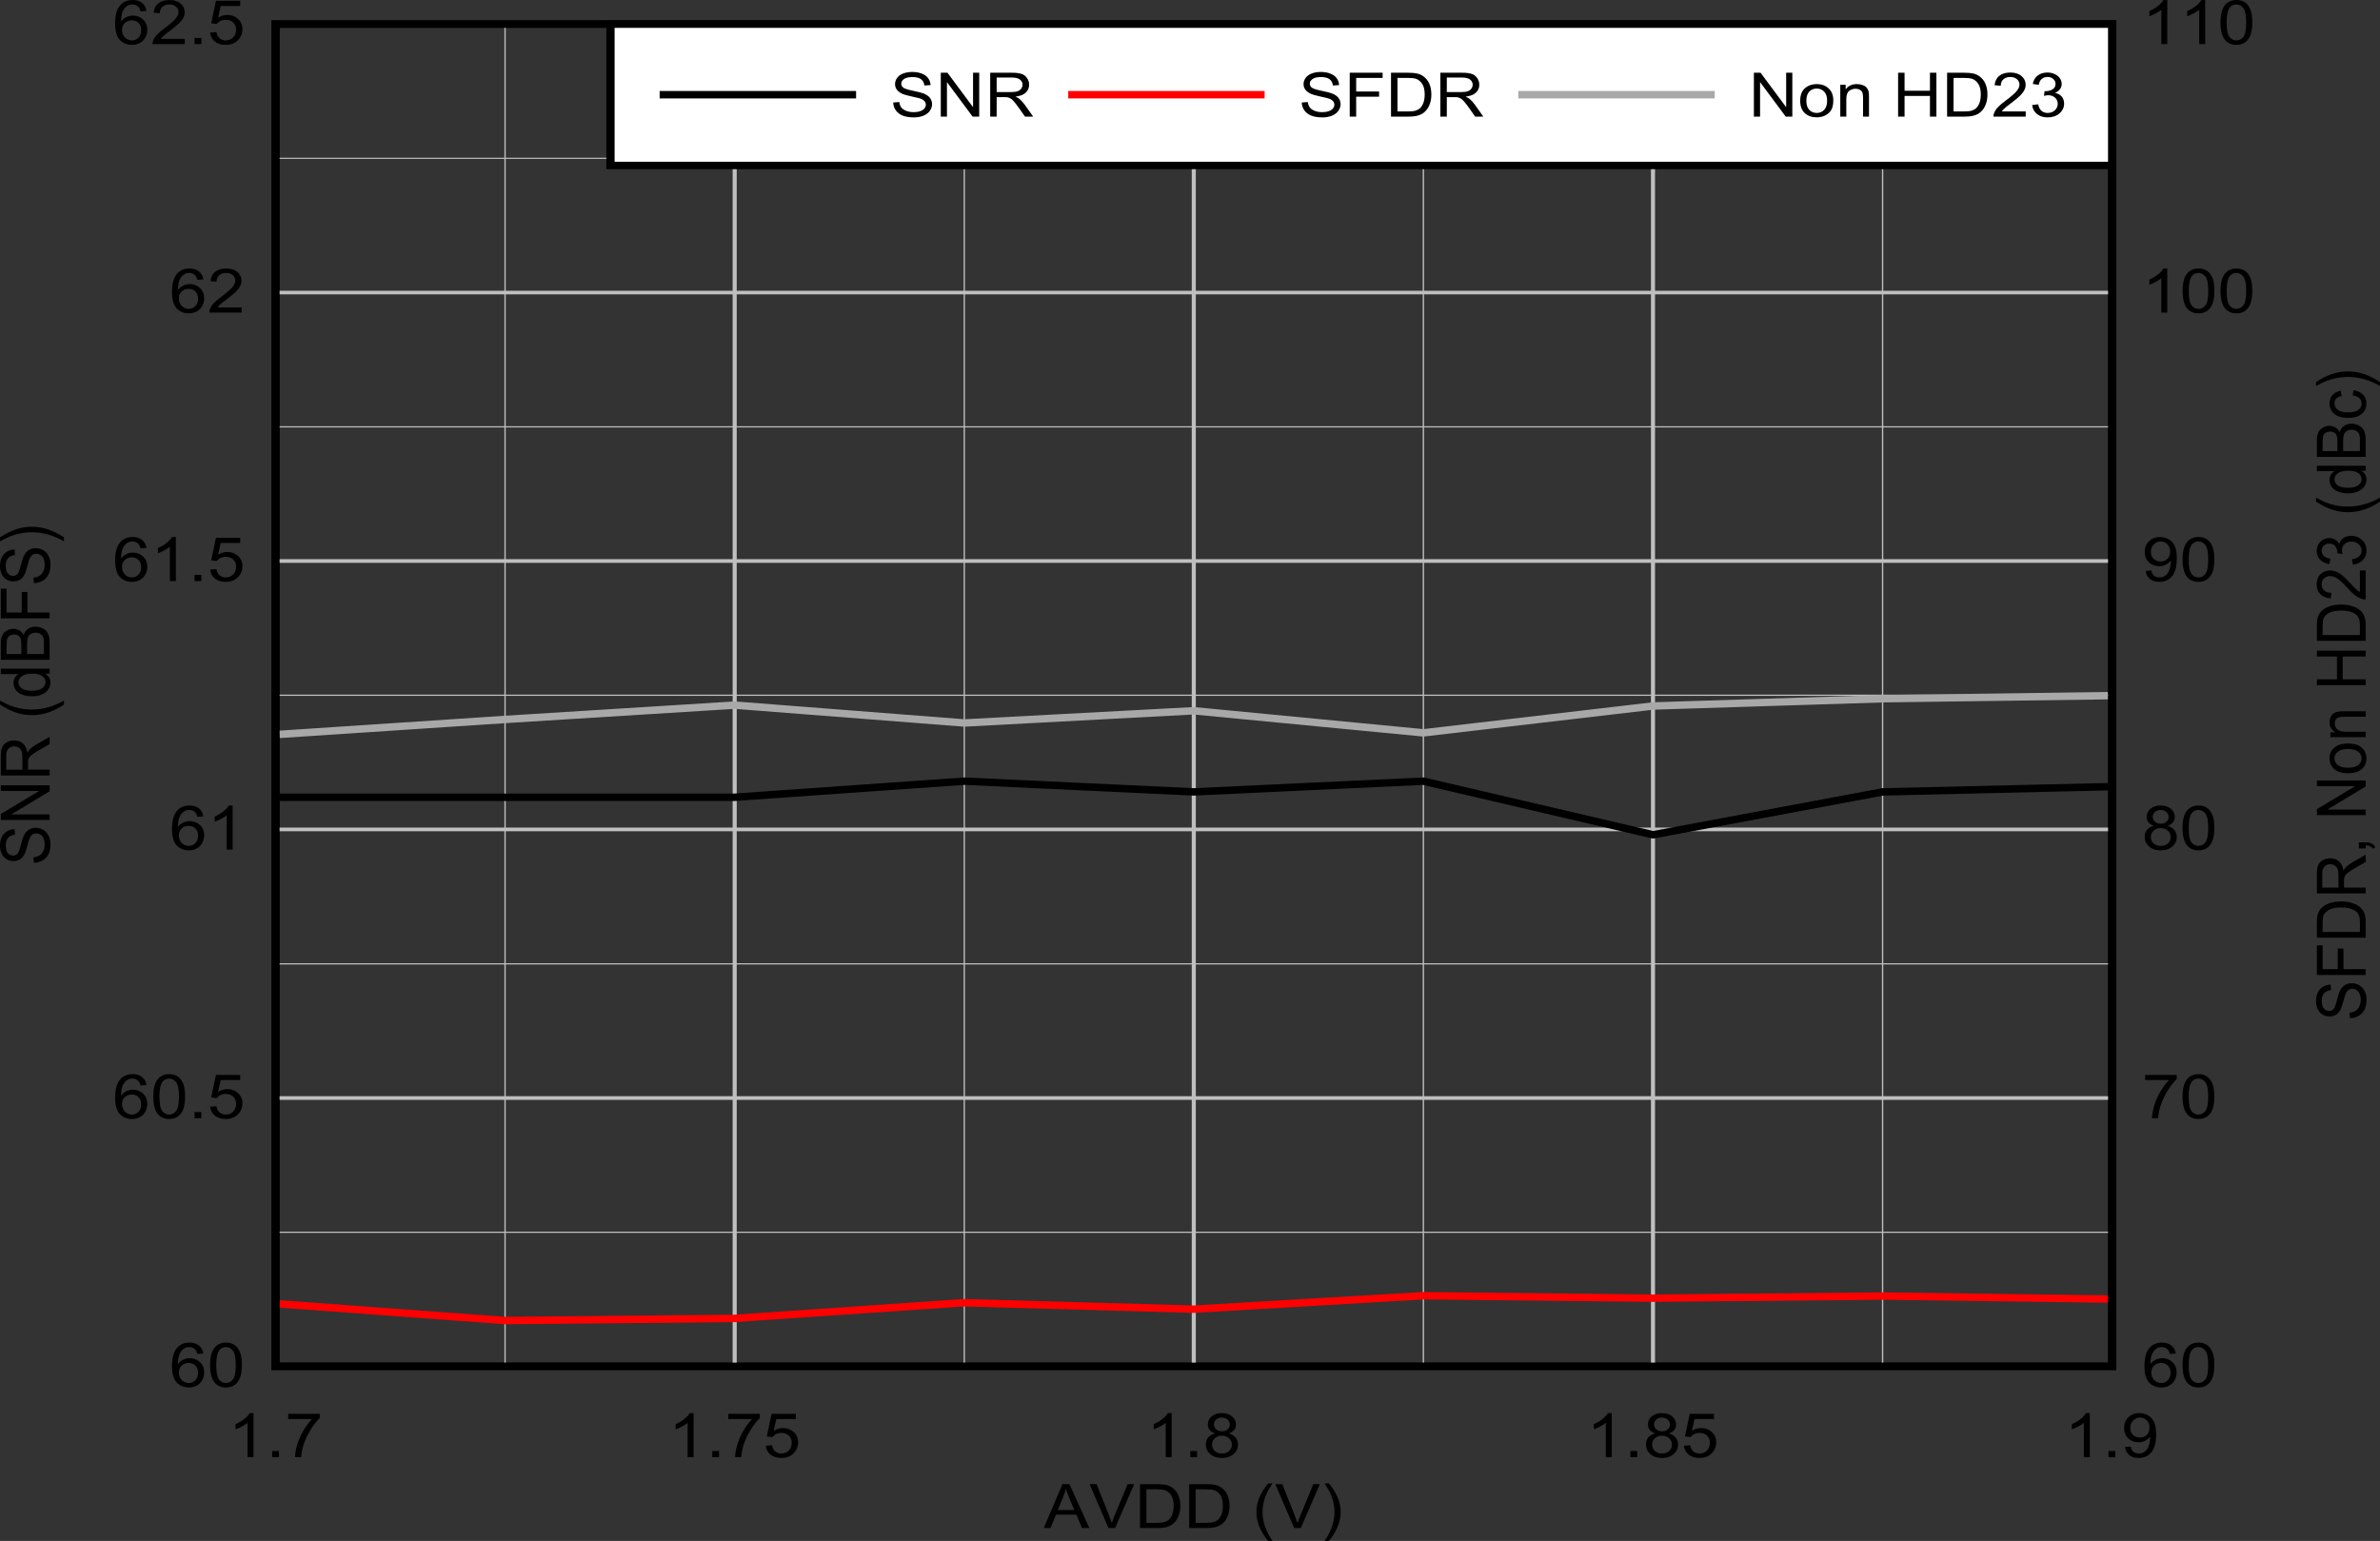 <?xml version="1.0" encoding="UTF-8" standalone="no"?>
<svg
   xmlns:dc="http://purl.org/dc/elements/1.1/"
   xmlns:cc="http://creativecommons.org/ns#"
   xmlns:rdf="http://www.w3.org/1999/02/22-rdf-syntax-ns#"
   xmlns:svg="http://www.w3.org/2000/svg"
   xmlns="http://www.w3.org/2000/svg"
   xmlns:xlink="http://www.w3.org/1999/xlink"
   xmlns:sodipodi="http://sodipodi.sourceforge.net/DTD/sodipodi-0.dtd"
   xmlns:inkscape="http://www.inkscape.org/namespaces/inkscape"
   sodipodi:docname="ADC39xx_PwrSweep_AVDD_10B_25MSPS.pdf"
   id="svg447"
   version="1.2"
   viewBox="0 0 524.427 339.602"
   height="339.602pt"
   width="524.427pt">
  <rect x="0" y="0" width="524.427" height="339.602" fill="#333333" stroke="none"/>
  <sodipodi:namedview
     id="namedview449"
     inkscape:window-height="480"
     inkscape:window-width="640"
     inkscape:pageshadow="2"
     inkscape:pageopacity="0"
     guidetolerance="10"
     gridtolerance="10"
     objecttolerance="10"
     borderopacity="1"
     bordercolor="#666666"
     pagecolor="#ffffff" />
  <defs
     id="defs130">
    <g
       id="g128">
      <symbol
         id="glyph0-0"
         overflow="visible">
        <path
           inkscape:connector-curvature="0"
           id="path2"
           d="M 1.875,0 V -8.453 H 9.391 V 0 Z M 2.109,-0.219 H 9.156 V -8.234 H 2.109 Z m 0,0"
           style="stroke:none" />
      </symbol>
      <symbol
         id="glyph0-1"
         overflow="visible">
        <path
           inkscape:connector-curvature="0"
           id="path5"
           d="m -0.016,0 4.125,-9.672 h 1.531 L 10.031,0 H 8.422 L 7.156,-2.938 H 2.672 L 1.484,0 Z m 3.094,-3.969 H 6.719 l -1.125,-2.688 c -0.336,-0.809 -0.586,-1.477 -0.75,-2 -0.137,0.617 -0.332,1.23 -0.578,1.844 z m 0,0"
           style="stroke:none" />
      </symbol>
      <symbol
         id="glyph0-2"
         overflow="visible">
        <path
           inkscape:connector-curvature="0"
           id="path8"
           d="M 4.234,0 0.062,-9.672 h 1.547 l 2.797,7.031 c 0.215,0.562 0.406,1.09 0.562,1.578 0.164,-0.527 0.359,-1.055 0.578,-1.578 l 2.906,-7.031 h 1.438 L 5.688,0 Z m 0,0"
           style="stroke:none" />
      </symbol>
      <symbol
         id="glyph0-3"
         overflow="visible">
        <path
           inkscape:connector-curvature="0"
           id="path11"
           d="m 1.156,0 v -9.672 h 3.703 c 0.832,0 1.473,0.051 1.922,0.141 0.613,0.125 1.133,0.355 1.562,0.688 0.57,0.43 1,0.98 1.281,1.656 0.277,0.668 0.422,1.434 0.422,2.297 0,0.742 -0.102,1.398 -0.297,1.969 -0.188,0.562 -0.434,1.035 -0.734,1.406 -0.293,0.367 -0.617,0.66 -0.969,0.875 C 7.691,-0.43 7.262,-0.27 6.766,-0.156 6.266,-0.051 5.684,0 5.031,0 Z M 2.578,-1.141 H 4.875 c 0.707,0 1.266,-0.055 1.672,-0.172 0.402,-0.121 0.727,-0.297 0.969,-0.516 0.332,-0.301 0.594,-0.707 0.781,-1.219 0.184,-0.508 0.281,-1.129 0.281,-1.859 0,-1.008 -0.191,-1.785 -0.562,-2.328 C 7.648,-7.785 7.199,-8.148 6.672,-8.328 6.297,-8.461 5.684,-8.531 4.844,-8.531 H 2.578 Z m 0,0"
           style="stroke:none" />
      </symbol>
      <symbol
         id="glyph0-4"
         overflow="visible">
        <path
           inkscape:connector-curvature="0"
           id="path14"
           d=""
           style="stroke:none" />
      </symbol>
      <symbol
         id="glyph0-5"
         overflow="visible">
        <path
           inkscape:connector-curvature="0"
           id="path17"
           d="M 3.516,2.844 C 2.785,2.02 2.164,1.055 1.656,-0.047 c -0.5,-1.113 -0.75,-2.266 -0.75,-3.453 0,-1.051 0.188,-2.055 0.562,-3.016 0.445,-1.113 1.129,-2.223 2.047,-3.328 h 0.938 C 3.867,-8.926 3.477,-8.27 3.281,-7.875 2.988,-7.27 2.754,-6.637 2.578,-5.984 2.367,-5.16 2.266,-4.332 2.266,-3.5 c 0,2.117 0.727,4.227 2.188,6.344 z m 0,0"
           style="stroke:none" />
      </symbol>
      <symbol
         id="glyph0-6"
         overflow="visible">
        <path
           inkscape:connector-curvature="0"
           id="path20"
           d="M 1.859,2.844 H 0.906 C 2.363,0.727 3.094,-1.383 3.094,-3.5 c 0,-0.82 -0.105,-1.641 -0.312,-2.453 C 2.613,-6.617 2.383,-7.254 2.094,-7.859 1.895,-8.254 1.496,-8.914 0.906,-9.844 h 0.953 c 0.914,1.105 1.594,2.215 2.031,3.328 0.371,0.961 0.562,1.965 0.562,3.016 0,1.188 -0.258,2.34 -0.766,3.453 -0.5,1.102 -1.113,2.066 -1.828,2.891 z m 0,0"
           style="stroke:none" />
      </symbol>
      <symbol
         id="glyph0-7"
         overflow="visible">
        <path
           inkscape:connector-curvature="0"
           id="path23"
           d="m 5.594,0 h -1.312 v -7.562 c -0.324,0.273 -0.746,0.543 -1.266,0.812 -0.512,0.273 -0.973,0.477 -1.375,0.609 V -7.281 C 2.367,-7.59 3.008,-7.973 3.562,-8.422 4.121,-8.867 4.52,-9.301 4.75,-9.719 h 0.844 z m 0,0"
           style="stroke:none" />
      </symbol>
      <symbol
         id="glyph0-8"
         overflow="visible">
        <path
           inkscape:connector-curvature="0"
           id="path26"
           d="m 1.359,0 v -1.359 h 1.5 V 0 Z m 0,0"
           style="stroke:none" />
      </symbol>
      <symbol
         id="glyph0-9"
         overflow="visible">
        <path
           inkscape:connector-curvature="0"
           id="path29"
           d="M 0.719,-8.406 V -9.547 H 7.672 V -8.625 C 6.984,-7.969 6.301,-7.09 5.625,-6 4.957,-4.914 4.441,-3.801 4.078,-2.656 3.816,-1.844 3.648,-0.957 3.578,0 H 2.219 c 0.008,-0.758 0.172,-1.676 0.484,-2.75 0.32,-1.082 0.781,-2.125 1.375,-3.125 0.59,-0.996 1.223,-1.844 1.891,-2.531 z m 0,0"
           style="stroke:none" />
      </symbol>
      <symbol
         id="glyph0-10"
         overflow="visible">
        <path
           inkscape:connector-curvature="0"
           id="path32"
           d="m 0.625,-2.531 1.391,-0.109 c 0.09,0.605 0.328,1.066 0.703,1.375 0.371,0.305 0.828,0.453 1.359,0.453 0.633,0 1.172,-0.211 1.609,-0.641 0.434,-0.434 0.656,-1.008 0.656,-1.719 0,-0.676 -0.215,-1.207 -0.641,-1.594 -0.418,-0.395 -0.973,-0.594 -1.656,-0.594 -0.418,0 -0.801,0.09 -1.141,0.266 -0.344,0.168 -0.617,0.395 -0.812,0.672 L 0.859,-4.578 1.906,-9.547 H 7.25 V -8.406 H 2.953 L 2.375,-5.812 c 0.645,-0.402 1.32,-0.609 2.031,-0.609 0.934,0 1.727,0.301 2.375,0.891 0.645,0.586 0.969,1.336 0.969,2.25 0,0.875 -0.285,1.633 -0.844,2.266 -0.699,0.793 -1.645,1.188 -2.828,1.188 -0.98,0 -1.785,-0.242 -2.406,-0.734 C 1.055,-1.059 0.707,-1.719 0.625,-2.531 Z m 0,0"
           style="stroke:none" />
      </symbol>
      <symbol
         id="glyph0-11"
         overflow="visible">
        <path
           inkscape:connector-curvature="0"
           id="path35"
           d="M 2.656,-5.25 C 2.102,-5.426 1.695,-5.68 1.438,-6.016 1.176,-6.348 1.047,-6.75 1.047,-7.219 c 0,-0.707 0.281,-1.301 0.844,-1.781 0.559,-0.477 1.305,-0.719 2.234,-0.719 0.934,0 1.691,0.246 2.266,0.734 C 6.961,-8.492 7.25,-7.895 7.25,-7.188 c 0,0.449 -0.133,0.84 -0.391,1.172 -0.262,0.336 -0.66,0.59 -1.188,0.766 0.652,0.199 1.156,0.52 1.5,0.953 0.34,0.43 0.516,0.941 0.516,1.531 0,0.824 -0.332,1.523 -0.984,2.094 -0.648,0.562 -1.496,0.844 -2.547,0.844 -1.062,0 -1.926,-0.281 -2.578,-0.844 -0.648,-0.57 -0.969,-1.281 -0.969,-2.125 0,-0.621 0.176,-1.148 0.531,-1.578 C 1.492,-4.801 2,-5.094 2.656,-5.25 Z M 2.391,-7.266 c 0,0.461 0.16,0.836 0.484,1.125 0.332,0.293 0.758,0.438 1.281,0.438 0.508,0 0.926,-0.141 1.25,-0.422 0.32,-0.289 0.484,-0.645 0.484,-1.062 0,-0.434 -0.168,-0.801 -0.5,-1.094 -0.336,-0.301 -0.754,-0.453 -1.25,-0.453 -0.5,0 -0.918,0.148 -1.25,0.438 -0.336,0.293 -0.5,0.637 -0.5,1.031 z m -0.422,4.469 c 0,0.344 0.086,0.68 0.266,1 0.176,0.312 0.441,0.559 0.797,0.734 0.352,0.168 0.734,0.25 1.141,0.25 0.621,0 1.141,-0.18 1.547,-0.547 0.414,-0.363 0.625,-0.828 0.625,-1.391 0,-0.57 -0.215,-1.047 -0.641,-1.422 -0.418,-0.371 -0.945,-0.562 -1.578,-0.562 -0.625,0 -1.145,0.191 -1.547,0.562 -0.406,0.367 -0.609,0.824 -0.609,1.375 z m 0,0"
           style="stroke:none" />
      </symbol>
      <symbol
         id="glyph0-12"
         overflow="visible">
        <path
           inkscape:connector-curvature="0"
           id="path38"
           d="M 0.828,-2.234 2.094,-2.344 c 0.102,0.543 0.305,0.934 0.609,1.172 0.301,0.242 0.691,0.359 1.172,0.359 0.402,0 0.758,-0.082 1.062,-0.25 0.301,-0.164 0.551,-0.391 0.75,-0.672 0.195,-0.277 0.359,-0.656 0.484,-1.125 C 6.305,-3.336 6.375,-3.82 6.375,-4.312 c 0,-0.051 0,-0.129 0,-0.234 -0.273,0.375 -0.637,0.684 -1.094,0.922 -0.449,0.23 -0.941,0.344 -1.469,0.344 -0.898,0 -1.652,-0.285 -2.266,-0.859 C 0.93,-4.723 0.625,-5.492 0.625,-6.453 0.625,-7.43 0.941,-8.219 1.578,-8.812 2.223,-9.414 3.031,-9.719 4,-9.719 c 0.695,0 1.336,0.176 1.922,0.516 0.582,0.336 1.02,0.82 1.312,1.453 0.301,0.625 0.453,1.535 0.453,2.719 0,1.23 -0.152,2.215 -0.453,2.953 C 6.941,-1.348 6.496,-0.789 5.906,-0.406 5.32,-0.02 4.633,0.172 3.844,0.172 3,0.172 2.309,-0.035 1.781,-0.453 1.25,-0.879 0.93,-1.473 0.828,-2.234 Z M 6.219,-6.5 c 0,-0.684 -0.207,-1.227 -0.609,-1.625 -0.398,-0.402 -0.879,-0.609 -1.438,-0.609 -0.594,0 -1.113,0.223 -1.547,0.656 -0.43,0.43 -0.641,0.988 -0.641,1.672 0,0.617 0.203,1.117 0.609,1.5 0.414,0.387 0.926,0.578 1.531,0.578 0.613,0 1.113,-0.191 1.5,-0.578 C 6.02,-5.289 6.219,-5.82 6.219,-6.5 Z m 0,0"
           style="stroke:none" />
      </symbol>
      <symbol
         id="glyph0-13"
         overflow="visible">
        <path
           inkscape:connector-curvature="0"
           id="path41"
           d="m 7.469,-7.312 -1.312,0.094 c -0.117,-0.457 -0.285,-0.797 -0.5,-1.016 -0.355,-0.332 -0.793,-0.5 -1.312,-0.5 -0.43,0 -0.801,0.105 -1.109,0.312 C 2.816,-8.148 2.488,-7.746 2.25,-7.219 c -0.242,0.523 -0.367,1.27 -0.375,2.234 0.32,-0.434 0.711,-0.758 1.172,-0.969 0.457,-0.215 0.938,-0.328 1.438,-0.328 0.883,0 1.633,0.293 2.25,0.875 0.613,0.586 0.922,1.34 0.922,2.266 0,0.605 -0.148,1.168 -0.438,1.688 C 6.938,-0.93 6.539,-0.527 6.031,-0.25 5.52,0.027 4.941,0.172 4.297,0.172 3.191,0.172 2.289,-0.191 1.594,-0.922 0.906,-1.648 0.562,-2.852 0.562,-4.531 c 0,-1.863 0.383,-3.223 1.156,-4.078 0.664,-0.738 1.566,-1.109 2.703,-1.109 0.84,0 1.535,0.215 2.078,0.641 0.539,0.43 0.863,1.02 0.969,1.766 z m -5.391,4.172 c 0,0.418 0.094,0.816 0.281,1.188 0.195,0.367 0.469,0.648 0.812,0.844 0.352,0.199 0.723,0.297 1.109,0.297 0.551,0 1.023,-0.203 1.422,-0.609 C 6.105,-1.824 6.312,-2.375 6.312,-3.062 c 0,-0.676 -0.199,-1.207 -0.594,-1.594 -0.398,-0.383 -0.898,-0.578 -1.5,-0.578 -0.594,0 -1.102,0.195 -1.516,0.578 -0.418,0.387 -0.625,0.895 -0.625,1.516 z m 0,0"
           style="stroke:none" />
      </symbol>
      <symbol
         id="glyph0-14"
         overflow="visible">
        <path
           inkscape:connector-curvature="0"
           id="path44"
           d="m 0.625,-4.766 c 0,-1.145 0.129,-2.066 0.391,-2.766 0.258,-0.695 0.645,-1.234 1.156,-1.609 C 2.691,-9.523 3.344,-9.719 4.125,-9.719 c 0.582,0 1.086,0.105 1.516,0.312 0.434,0.211 0.797,0.512 1.078,0.906 0.289,0.398 0.516,0.883 0.672,1.453 0.152,0.562 0.234,1.324 0.234,2.281 0,1.137 -0.133,2.055 -0.391,2.75 -0.25,0.688 -0.637,1.227 -1.156,1.609 C 5.566,-0.02 4.914,0.172 4.125,0.172 3.094,0.172 2.277,-0.164 1.688,-0.844 0.977,-1.645 0.625,-2.953 0.625,-4.766 Z m 1.359,0 c 0,1.586 0.203,2.645 0.609,3.172 0.414,0.523 0.926,0.781 1.531,0.781 0.602,0 1.113,-0.258 1.531,-0.781 0.414,-0.527 0.625,-1.586 0.625,-3.172 0,-1.59 -0.211,-2.648 -0.625,-3.172 -0.418,-0.527 -0.934,-0.797 -1.547,-0.797 -0.605,0 -1.09,0.238 -1.453,0.703 -0.449,0.586 -0.672,1.676 -0.672,3.266 z m 0,0"
           style="stroke:none" />
      </symbol>
      <symbol
         id="glyph0-15"
         overflow="visible">
        <path
           inkscape:connector-curvature="0"
           id="path47"
           d="M 7.562,-1.141 V 0 H 0.453 C 0.441,-0.277 0.492,-0.555 0.609,-0.828 0.785,-1.262 1.07,-1.691 1.469,-2.109 1.871,-2.535 2.453,-3.023 3.203,-3.578 4.367,-4.441 5.156,-5.125 5.562,-5.625 5.977,-6.121 6.188,-6.602 6.188,-7.062 6.188,-7.527 5.996,-7.926 5.625,-8.25 5.25,-8.57 4.762,-8.734 4.172,-8.734 c -0.637,0 -1.148,0.176 -1.531,0.516 C 2.254,-7.875 2.062,-7.398 2.062,-6.797 l -1.359,-0.125 C 0.793,-7.824 1.145,-8.52 1.75,-9 c 0.602,-0.477 1.414,-0.719 2.438,-0.719 1.027,0 1.848,0.262 2.453,0.781 0.602,0.512 0.906,1.148 0.906,1.906 0,0.387 -0.09,0.77 -0.266,1.141 -0.18,0.375 -0.473,0.773 -0.875,1.188 C 6,-4.285 5.32,-3.715 4.375,-3 3.582,-2.406 3.07,-1.996 2.844,-1.781 2.613,-1.57 2.426,-1.355 2.281,-1.141 Z m 0,0"
           style="stroke:none" />
      </symbol>
      <symbol
         id="glyph0-16"
         overflow="visible">
        <path
           inkscape:connector-curvature="0"
           id="path50"
           d="m 0.672,-3.109 1.344,-0.109 c 0.059,0.492 0.207,0.895 0.438,1.203 0.238,0.305 0.602,0.555 1.094,0.75 0.488,0.188 1.035,0.281 1.641,0.281 0.539,0 1.02,-0.07 1.438,-0.219 0.414,-0.145 0.723,-0.344 0.922,-0.594 0.207,-0.246 0.312,-0.523 0.312,-0.828 0,-0.301 -0.102,-0.566 -0.297,-0.797 C 7.363,-3.648 7.039,-3.844 6.594,-4 6.312,-4.09 5.676,-4.242 4.688,-4.453 3.695,-4.668 3.004,-4.875 2.609,-5.062 2.098,-5.309 1.711,-5.613 1.453,-5.969 c -0.25,-0.352 -0.375,-0.754 -0.375,-1.203 0,-0.488 0.156,-0.945 0.469,-1.375 0.309,-0.426 0.758,-0.75 1.344,-0.969 C 3.48,-9.73 4.145,-9.844 4.875,-9.844 c 0.789,0 1.488,0.121 2.094,0.359 0.613,0.23 1.082,0.57 1.406,1.016 0.332,0.449 0.508,0.957 0.531,1.516 l -1.359,0.094 C 7.473,-7.473 7.223,-7.938 6.797,-8.25 c -0.418,-0.309 -1.043,-0.469 -1.875,-0.469 -0.855,0 -1.48,0.148 -1.875,0.438 -0.398,0.281 -0.594,0.621 -0.594,1.016 0,0.355 0.141,0.645 0.422,0.859 0.27,0.23 0.984,0.465 2.141,0.703 1.152,0.23 1.945,0.434 2.375,0.609 0.633,0.262 1.098,0.59 1.391,0.984 0.301,0.398 0.453,0.855 0.453,1.375 0,0.523 -0.168,1.012 -0.5,1.469 -0.324,0.449 -0.793,0.805 -1.406,1.062 -0.617,0.246 -1.309,0.375 -2.078,0.375 -0.969,0 -1.785,-0.129 -2.438,-0.375 -0.656,-0.258 -1.176,-0.645 -1.547,-1.156 -0.375,-0.52 -0.574,-1.102 -0.594,-1.75 z m 0,0"
           style="stroke:none" />
      </symbol>
      <symbol
         id="glyph0-17"
         overflow="visible">
        <path
           inkscape:connector-curvature="0"
           id="path53"
           d="m 1.141,0 v -9.672 h 1.469 L 8.25,-2.078 v -7.594 H 9.609 V 0 H 8.156 L 2.5,-7.609 V 0 Z m 0,0"
           style="stroke:none" />
      </symbol>
      <symbol
         id="glyph0-18"
         overflow="visible">
        <path
           inkscape:connector-curvature="0"
           id="path56"
           d="m 1.188,0 v -9.672 h 4.766 c 0.957,0 1.68,0.09 2.172,0.266 0.496,0.168 0.895,0.477 1.188,0.922 0.301,0.438 0.453,0.926 0.453,1.453 0,0.688 -0.246,1.27 -0.734,1.734 -0.492,0.469 -1.254,0.77 -2.281,0.891 0.371,0.168 0.66,0.332 0.859,0.484 0.402,0.344 0.797,0.773 1.172,1.281 L 10.656,0 H 8.859 L 7.438,-2.016 C 7.02,-2.598 6.676,-3.039 6.406,-3.344 6.145,-3.652 5.902,-3.867 5.688,-3.984 5.477,-4.105 5.262,-4.195 5.047,-4.25 4.879,-4.277 4.613,-4.297 4.25,-4.297 H 2.609 V 0 Z M 2.609,-5.406 H 5.656 c 0.652,0 1.164,-0.055 1.531,-0.172 0.363,-0.121 0.641,-0.316 0.828,-0.578 0.195,-0.27 0.297,-0.562 0.297,-0.875 0,-0.457 -0.191,-0.832 -0.562,-1.125 C 7.383,-8.457 6.801,-8.609 6,-8.609 H 2.609 Z m 0,0"
           style="stroke:none" />
      </symbol>
      <symbol
         id="glyph0-19"
         overflow="visible">
        <path
           inkscape:connector-curvature="0"
           id="path59"
           d="m 1.234,0 v -9.672 h 7.25 V -8.531 H 2.656 v 3 h 5.047 v 1.141 H 2.656 V 0 Z m 0,0"
           style="stroke:none" />
      </symbol>
      <symbol
         id="glyph0-20"
         overflow="visible">
        <path
           inkscape:connector-curvature="0"
           id="path62"
           d="m 0.5,-3.5 c 0,-1.301 0.398,-2.266 1.203,-2.891 0.664,-0.52 1.484,-0.781 2.453,-0.781 1.059,0 1.93,0.32 2.609,0.953 0.684,0.637 1.031,1.508 1.031,2.609 0,0.906 -0.152,1.621 -0.453,2.141 -0.305,0.512 -0.742,0.914 -1.312,1.203 C 5.457,0.012 4.832,0.156 4.156,0.156 3.062,0.156 2.176,-0.156 1.5,-0.781 0.832,-1.414 0.5,-2.32 0.5,-3.5 Z m 1.359,0 c 0,0.898 0.211,1.57 0.641,2.016 0.434,0.449 0.988,0.672 1.656,0.672 0.645,0 1.188,-0.223 1.625,-0.672 0.434,-0.457 0.656,-1.145 0.656,-2.062 0,-0.863 -0.223,-1.52 -0.656,-1.969 C 5.344,-5.961 4.801,-6.188 4.156,-6.188 3.488,-6.188 2.934,-5.961 2.5,-5.516 2.07,-5.066 1.859,-4.395 1.859,-3.5 Z m 0,0"
           style="stroke:none" />
      </symbol>
      <symbol
         id="glyph0-21"
         overflow="visible">
        <path
           inkscape:connector-curvature="0"
           id="path65"
           d="m 0.984,0 v -7.016 h 1.188 v 1 c 0.57,-0.77 1.398,-1.156 2.484,-1.156 0.465,0 0.898,0.082 1.297,0.234 0.395,0.148 0.688,0.348 0.875,0.594 0.195,0.25 0.336,0.543 0.422,0.875 0.039,0.219 0.062,0.605 0.062,1.156 V 0 H 6 V -4.266 C 6,-4.742 5.945,-5.102 5.844,-5.344 5.738,-5.582 5.555,-5.773 5.297,-5.922 5.035,-6.066 4.727,-6.141 4.375,-6.141 c -0.562,0 -1.051,0.164 -1.453,0.484 C 2.516,-5.332 2.312,-4.723 2.312,-3.828 V 0 Z m 0,0"
           style="stroke:none" />
      </symbol>
      <symbol
         id="glyph0-22"
         overflow="visible">
        <path
           inkscape:connector-curvature="0"
           id="path68"
           d="M 1.203,0 V -9.672 H 2.625 v 3.969 h 5.594 v -3.969 H 9.641 V 0 H 8.219 V -4.562 H 2.625 V 0 Z m 0,0"
           style="stroke:none" />
      </symbol>
      <symbol
         id="glyph0-23"
         overflow="visible">
        <path
           inkscape:connector-curvature="0"
           id="path71"
           d="M 0.625,-2.547 1.953,-2.719 c 0.145,0.68 0.398,1.168 0.766,1.469 0.363,0.293 0.805,0.438 1.328,0.438 0.621,0 1.148,-0.191 1.578,-0.578 0.426,-0.383 0.641,-0.863 0.641,-1.438 0,-0.551 -0.199,-1.004 -0.594,-1.359 -0.398,-0.352 -0.898,-0.531 -1.5,-0.531 -0.25,0 -0.566,0.051 -0.938,0.141 L 3.375,-5.625 c 0.09,0.012 0.164,0.016 0.219,0.016 0.559,0 1.066,-0.129 1.516,-0.391 0.445,-0.27 0.672,-0.676 0.672,-1.219 0,-0.434 -0.168,-0.797 -0.5,-1.078 -0.324,-0.289 -0.742,-0.438 -1.25,-0.438 -0.523,0 -0.957,0.148 -1.297,0.438 C 2.398,-8.004 2.18,-7.57 2.078,-7 l -1.312,-0.203 C 0.918,-8.004 1.285,-8.625 1.859,-9.062 2.43,-9.496 3.145,-9.719 4,-9.719 c 0.582,0 1.117,0.117 1.609,0.344 0.496,0.23 0.879,0.543 1.141,0.938 0.258,0.387 0.391,0.801 0.391,1.234 0,0.418 -0.129,0.801 -0.375,1.141 -0.25,0.344 -0.621,0.621 -1.109,0.828 0.633,0.125 1.129,0.398 1.484,0.812 0.352,0.418 0.531,0.941 0.531,1.562 0,0.844 -0.348,1.566 -1.031,2.156 -0.688,0.586 -1.555,0.875 -2.594,0.875 -0.949,0 -1.738,-0.25 -2.359,-0.75 C 1.07,-1.086 0.715,-1.742 0.625,-2.547 Z m 0,0"
           style="stroke:none" />
      </symbol>
      <symbol
         id="glyph1-0"
         overflow="visible">
        <path
           inkscape:connector-curvature="0"
           id="path74"
           d="M 0,-1.688 H -9.391 V -8.453 H 0 Z M -0.234,-1.906 V -8.234 H -9.156 v 6.328 z m 0,0"
           style="stroke:none" />
      </symbol>
      <symbol
         id="glyph1-1"
         overflow="visible">
        <path
           inkscape:connector-curvature="0"
           id="path77"
           d="m -3.453,-0.609 -0.125,-1.203 c 0.543,-0.059 0.988,-0.195 1.328,-0.406 0.344,-0.207 0.629,-0.531 0.844,-0.969 0.211,-0.434 0.312,-0.93 0.312,-1.484 0,-0.488 -0.078,-0.922 -0.234,-1.297 C -1.492,-6.34 -1.719,-6.617 -2,-6.797 c -0.277,-0.184 -0.586,-0.281 -0.922,-0.281 -0.332,0 -0.625,0.09 -0.875,0.266 -0.246,0.18 -0.461,0.473 -0.641,0.875 -0.113,0.262 -0.285,0.836 -0.516,1.719 -0.238,0.887 -0.461,1.512 -0.672,1.875 -0.27,0.461 -0.602,0.805 -1,1.031 -0.402,0.219 -0.852,0.328 -1.344,0.328 -0.539,0 -1.047,-0.133 -1.516,-0.406 -0.477,-0.277 -0.836,-0.688 -1.078,-1.219 -0.246,-0.527 -0.375,-1.117 -0.375,-1.766 0,-0.715 0.133,-1.348 0.391,-1.891 0.262,-0.551 0.645,-0.973 1.141,-1.266 0.492,-0.301 1.055,-0.461 1.688,-0.484 l 0.094,1.219 c -0.676,0.074 -1.188,0.305 -1.531,0.688 -0.34,0.375 -0.516,0.934 -0.516,1.672 0,0.781 0.16,1.352 0.469,1.703 0.312,0.355 0.695,0.531 1.141,0.531 0.387,0 0.707,-0.129 0.953,-0.391 0.25,-0.238 0.508,-0.879 0.766,-1.922 0.262,-1.039 0.492,-1.754 0.688,-2.141 0.281,-0.559 0.648,-0.977 1.094,-1.25 0.438,-0.27 0.949,-0.406 1.531,-0.406 0.574,0 1.117,0.152 1.625,0.453 0.5,0.293 0.895,0.715 1.172,1.266 0.277,0.555 0.422,1.176 0.422,1.859 0,0.875 -0.145,1.613 -0.422,2.203 -0.289,0.594 -0.719,1.059 -1.281,1.391 -0.57,0.336 -1.219,0.512 -1.938,0.531 z m 0,0"
           style="stroke:none" />
      </symbol>
      <symbol
         id="glyph1-2"
         overflow="visible">
        <path
           inkscape:connector-curvature="0"
           id="path80"
           d="m 0,-1.031 h -10.75 v -1.312 l 8.438,-5.078 H -10.75 V -8.656 H 0 v 1.312 L -8.453,-2.25 H 0 Z m 0,0"
           style="stroke:none" />
      </symbol>
      <symbol
         id="glyph1-3"
         overflow="visible">
        <path
           inkscape:connector-curvature="0"
           id="path83"
           d="m 0,-1.062 h -10.75 v -4.297 c 0,-0.852 0.102,-1.504 0.297,-1.953 0.188,-0.445 0.527,-0.805 1.016,-1.078 0.492,-0.27 1.035,-0.406 1.625,-0.406 0.762,0 1.402,0.227 1.922,0.672 0.523,0.438 0.855,1.121 1,2.047 0.18,-0.332 0.355,-0.586 0.531,-0.766 0.387,-0.371 0.867,-0.727 1.438,-1.062 L 0,-9.594 v 1.609 l -2.234,1.281 c -0.645,0.375 -1.141,0.691 -1.484,0.938 -0.34,0.242 -0.582,0.457 -0.719,0.641 -0.133,0.188 -0.227,0.383 -0.281,0.578 -0.027,0.148 -0.047,0.387 -0.047,0.719 V -2.344 H 0 Z m -6,-1.281 v -2.75 c 0,-0.582 -0.066,-1.039 -0.203,-1.375 -0.133,-0.332 -0.348,-0.582 -0.641,-0.75 -0.301,-0.176 -0.625,-0.266 -0.969,-0.266 -0.508,0 -0.926,0.168 -1.25,0.5 -0.332,0.336 -0.5,0.863 -0.5,1.578 v 3.062 z m 0,0"
           style="stroke:none" />
      </symbol>
      <symbol
         id="glyph1-4"
         overflow="visible">
        <path
           inkscape:connector-curvature="0"
           id="path86"
           d=""
           style="stroke:none" />
      </symbol>
      <symbol
         id="glyph1-5"
         overflow="visible">
        <path
           inkscape:connector-curvature="0"
           id="path89"
           d="M 3.156,-3.156 C 2.238,-2.5 1.164,-1.941 -0.062,-1.484 -1.289,-1.035 -2.566,-0.812 -3.891,-0.812 c -1.164,0 -2.281,-0.172 -3.344,-0.516 -1.238,-0.395 -2.473,-1.004 -3.703,-1.828 v -0.859 c 1.023,0.531 1.754,0.887 2.188,1.062 0.668,0.273 1.371,0.48 2.109,0.625 0.918,0.188 1.836,0.281 2.75,0.281 2.355,0 4.703,-0.656 7.047,-1.969 z m 0,0"
           style="stroke:none" />
      </symbol>
      <symbol
         id="glyph1-6"
         overflow="visible">
        <path
           inkscape:connector-curvature="0"
           id="path92"
           d="m 0,-5.438 h -0.984 c 0.773,0.449 1.156,1.102 1.156,1.953 0,0.562 -0.168,1.082 -0.5,1.547 -0.34,0.469 -0.82,0.836 -1.438,1.094 -0.613,0.25 -1.32,0.375 -2.125,0.375 -0.77,0 -1.473,-0.113 -2.109,-0.344 -0.633,-0.227 -1.117,-0.578 -1.453,-1.047 -0.34,-0.465 -0.516,-0.988 -0.516,-1.562 0,-0.426 0.102,-0.801 0.297,-1.125 0.199,-0.332 0.461,-0.602 0.781,-0.812 H -10.75 v -1.188 H 0 Z m -3.891,3.75 c 1,0 1.754,-0.188 2.25,-0.562 0.492,-0.371 0.734,-0.82 0.734,-1.344 0,-0.52 -0.234,-0.957 -0.703,-1.312 -0.477,-0.363 -1.203,-0.547 -2.172,-0.547 -1.059,0 -1.844,0.191 -2.344,0.562 -0.496,0.367 -0.75,0.82 -0.75,1.359 0,0.523 0.242,0.961 0.719,1.312 0.48,0.355 1.238,0.531 2.266,0.531 z m 0,0"
           style="stroke:none" />
      </symbol>
      <symbol
         id="glyph1-7"
         overflow="visible">
        <path
           inkscape:connector-curvature="0"
           id="path95"
           d="M 0,-0.984 H -10.75 V -4.625 c 0,-0.738 0.113,-1.328 0.328,-1.766 0.219,-0.445 0.559,-0.797 1.016,-1.047 0.449,-0.258 0.918,-0.391 1.406,-0.391 0.461,0 0.895,0.117 1.297,0.344 0.406,0.219 0.738,0.559 0.984,1.016 0.188,-0.59 0.52,-1.047 0.984,-1.359 0.461,-0.309 1.004,-0.469 1.625,-0.469 0.5,0 0.973,0.102 1.406,0.297 0.43,0.188 0.762,0.426 1,0.703 0.23,0.281 0.41,0.637 0.531,1.062 C -0.055,-5.816 0,-5.293 0,-4.672 Z m -6.234,-1.281 v -2.094 c 0,-0.57 -0.039,-0.977 -0.125,-1.219 -0.102,-0.332 -0.281,-0.578 -0.531,-0.734 -0.246,-0.164 -0.562,-0.25 -0.938,-0.25 -0.352,0 -0.664,0.082 -0.938,0.234 -0.27,0.148 -0.457,0.367 -0.562,0.656 -0.102,0.281 -0.156,0.773 -0.156,1.469 v 1.938 z m 4.969,0 v -2.406 c 0,-0.414 -0.016,-0.707 -0.047,-0.875 -0.059,-0.301 -0.16,-0.551 -0.297,-0.75 -0.133,-0.195 -0.332,-0.359 -0.594,-0.484 -0.27,-0.121 -0.57,-0.188 -0.906,-0.188 -0.402,0 -0.754,0.098 -1.047,0.281 -0.301,0.18 -0.508,0.434 -0.625,0.766 -0.121,0.324 -0.188,0.801 -0.188,1.422 v 2.234 z m 0,0"
           style="stroke:none" />
      </symbol>
      <symbol
         id="glyph1-8"
         overflow="visible">
        <path
           inkscape:connector-curvature="0"
           id="path98"
           d="m 0,-1.109 h -10.75 v -6.531 h 1.266 v 5.25 h 3.328 v -4.531 h 1.266 v 4.531 H 0 Z m 0,0"
           style="stroke:none" />
      </symbol>
      <symbol
         id="glyph1-9"
         overflow="visible">
        <path
           inkscape:connector-curvature="0"
           id="path101"
           d="M 3.156,-1.672 V -0.812 c -2.344,-1.32 -4.691,-1.984 -7.047,-1.984 -0.914,0 -1.828,0.102 -2.734,0.297 -0.727,0.148 -1.43,0.355 -2.109,0.625 -0.434,0.168 -1.172,0.523 -2.203,1.062 v -0.859 c 1.23,-0.82 2.465,-1.43 3.703,-1.828 1.062,-0.34 2.18,-0.516 3.344,-0.516 1.324,0 2.602,0.23 3.828,0.688 1.227,0.461 2.301,1.012 3.219,1.656 z m 0,0"
           style="stroke:none" />
      </symbol>
      <symbol
         id="glyph1-10"
         overflow="visible">
        <path
           inkscape:connector-curvature="0"
           id="path104"
           d="M 0,-1.047 H -10.75 V -4.375 c 0,-0.746 0.055,-1.32 0.156,-1.719 0.148,-0.551 0.402,-1.023 0.766,-1.422 0.48,-0.508 1.098,-0.891 1.844,-1.141 0.742,-0.258 1.59,-0.391 2.547,-0.391 0.824,0 1.555,0.09 2.188,0.266 0.625,0.168 1.148,0.387 1.562,0.656 0.406,0.273 0.73,0.57 0.969,0.891 0.242,0.312 0.426,0.699 0.547,1.156 C -0.055,-5.629 0,-5.113 0,-4.531 Z m -1.266,-1.281 v -2.062 c 0,-0.633 -0.066,-1.133 -0.203,-1.5 -0.133,-0.363 -0.32,-0.656 -0.562,-0.875 -0.332,-0.301 -0.781,-0.535 -1.344,-0.703 -0.57,-0.164 -1.266,-0.25 -2.078,-0.25 -1.121,0 -1.988,0.168 -2.594,0.5 -0.602,0.336 -1.008,0.738 -1.219,1.203 -0.145,0.344 -0.219,0.898 -0.219,1.656 v 2.031 z m 0,0"
           style="stroke:none" />
      </symbol>
      <symbol
         id="glyph1-11"
         overflow="visible">
        <path
           inkscape:connector-curvature="0"
           id="path107"
           d="m 0,-1.203 h -1.5 v -1.344 H 0 c 0.551,0 0.992,0.09 1.328,0.266 C 1.668,-2.113 1.938,-1.836 2.125,-1.453 L 1.562,-1.125 C 1.438,-1.371 1.254,-1.555 1.016,-1.672 0.785,-1.793 0.445,-1.863 0,-1.875 Z m 0,0"
           style="stroke:none" />
      </symbol>
      <symbol
         id="glyph1-12"
         overflow="visible">
        <path
           inkscape:connector-curvature="0"
           id="path110"
           d="m -3.891,-0.453 c -1.445,0 -2.516,-0.359 -3.203,-1.078 -0.582,-0.602 -0.875,-1.336 -0.875,-2.203 0,-0.965 0.355,-1.754 1.062,-2.359 0.699,-0.613 1.668,-0.922 2.906,-0.922 1,0 1.789,0.137 2.359,0.406 0.574,0.273 1.023,0.668 1.344,1.188 0.309,0.512 0.469,1.074 0.469,1.688 0,0.98 -0.348,1.773 -1.047,2.375 -0.695,0.605 -1.703,0.906 -3.016,0.906 z m 0,-1.219 c 1,0 1.754,-0.191 2.25,-0.578 0.492,-0.395 0.734,-0.891 0.734,-1.484 0,-0.59 -0.25,-1.082 -0.75,-1.469 -0.496,-0.395 -1.258,-0.594 -2.281,-0.594 -0.957,0 -1.688,0.199 -2.188,0.594 -0.496,0.398 -0.75,0.887 -0.75,1.469 0,0.594 0.254,1.09 0.75,1.484 0.492,0.387 1.238,0.578 2.234,0.578 z m 0,0"
           style="stroke:none" />
      </symbol>
      <symbol
         id="glyph1-13"
         overflow="visible">
        <path
           inkscape:connector-curvature="0"
           id="path113"
           d="m 0,-0.891 h -7.781 v -1.062 h 1.109 C -7.535,-2.473 -7.969,-3.219 -7.969,-4.188 c 0,-0.426 0.09,-0.816 0.266,-1.172 0.168,-0.352 0.387,-0.617 0.656,-0.797 0.273,-0.176 0.598,-0.297 0.969,-0.359 0.25,-0.051 0.684,-0.078 1.297,-0.078 H 0 v 1.203 h -4.734 c -0.539,0 -0.941,0.051 -1.203,0.141 -0.27,0.086 -0.484,0.246 -0.641,0.484 -0.152,0.23 -0.234,0.508 -0.234,0.828 0,0.5 0.18,0.941 0.531,1.312 0.355,0.367 1.035,0.547 2.031,0.547 H 0 Z m 0,0"
           style="stroke:none" />
      </symbol>
      <symbol
         id="glyph1-14"
         overflow="visible">
        <path
           inkscape:connector-curvature="0"
           id="path116"
           d="m 0,-1.078 h -10.75 v -1.281 h 4.422 v -5.031 H -10.75 v -1.281 H 0 v 1.281 h -5.062 v 5.031 H 0 Z m 0,0"
           style="stroke:none" />
      </symbol>
      <symbol
         id="glyph1-15"
         overflow="visible">
        <path
           inkscape:connector-curvature="0"
           id="path119"
           d="M -1.266,-6.797 H 0 V -0.406 C -0.32,-0.395 -0.629,-0.441 -0.922,-0.547 -1.398,-0.711 -1.875,-0.973 -2.344,-1.328 -2.809,-1.691 -3.352,-2.211 -3.969,-2.891 -4.926,-3.941 -5.688,-4.648 -6.25,-5.016 -6.809,-5.379 -7.344,-5.562 -7.844,-5.562 c -0.52,0 -0.957,0.168 -1.312,0.5 -0.363,0.336 -0.547,0.773 -0.547,1.312 0,0.574 0.195,1.035 0.578,1.375 0.375,0.344 0.902,0.516 1.578,0.516 l -0.141,1.219 c -1.008,-0.082 -1.781,-0.395 -2.312,-0.938 -0.527,-0.539 -0.797,-1.273 -0.797,-2.203 0,-0.926 0.289,-1.66 0.859,-2.203 0.574,-0.539 1.285,-0.812 2.125,-0.812 0.438,0 0.867,0.086 1.281,0.25 0.406,0.156 0.848,0.418 1.312,0.781 0.461,0.367 1.086,0.977 1.875,1.828 0.668,0.719 1.121,1.184 1.359,1.391 0.242,0.199 0.48,0.363 0.719,0.484 z m 0,0"
           style="stroke:none" />
      </symbol>
      <symbol
         id="glyph1-16"
         overflow="visible">
        <path
           inkscape:connector-curvature="0"
           id="path122"
           d="M -2.844,-0.562 -3.016,-1.75 c 0.75,-0.133 1.293,-0.363 1.625,-0.688 0.324,-0.332 0.484,-0.738 0.484,-1.219 0,-0.551 -0.211,-1.02 -0.641,-1.406 -0.426,-0.383 -0.957,-0.578 -1.594,-0.578 -0.602,0 -1.102,0.18 -1.5,0.531 -0.395,0.355 -0.594,0.809 -0.594,1.359 0,0.23 0.051,0.512 0.141,0.844 L -6.25,-3.047 c 0.012,-0.07 0.016,-0.133 0.016,-0.188 0,-0.508 -0.145,-0.961 -0.438,-1.359 -0.289,-0.402 -0.742,-0.609 -1.359,-0.609 -0.477,0 -0.875,0.148 -1.188,0.438 -0.32,0.293 -0.484,0.676 -0.484,1.141 0,0.461 0.164,0.848 0.484,1.156 0.324,0.312 0.809,0.512 1.453,0.594 L -8,-0.688 c -0.883,-0.145 -1.57,-0.473 -2.062,-0.984 -0.488,-0.52 -0.734,-1.16 -0.734,-1.922 0,-0.527 0.133,-1.016 0.391,-1.453 0.25,-0.445 0.598,-0.785 1.031,-1.016 0.43,-0.238 0.887,-0.359 1.375,-0.359 0.469,0 0.898,0.117 1.281,0.344 0.375,0.219 0.676,0.551 0.891,0.984 0.156,-0.57 0.465,-1.016 0.922,-1.328 0.461,-0.32 1.039,-0.484 1.734,-0.484 0.938,0 1.738,0.309 2.391,0.922 0.648,0.617 0.969,1.398 0.969,2.344 0,0.844 -0.281,1.551 -0.844,2.109 -0.559,0.562 -1.289,0.887 -2.188,0.969 z m 0,0"
           style="stroke:none" />
      </symbol>
      <symbol
         id="glyph1-17"
         overflow="visible">
        <path
           inkscape:connector-curvature="0"
           id="path125"
           d="M -2.859,-5.469 -2.688,-6.625 c 0.898,0.125 1.602,0.457 2.109,0.984 0.5,0.523 0.75,1.164 0.75,1.922 0,0.961 -0.344,1.73 -1.031,2.312 -0.695,0.586 -1.695,0.875 -3,0.875 -0.84,0 -1.578,-0.125 -2.203,-0.375 -0.633,-0.246 -1.109,-0.629 -1.422,-1.141 -0.32,-0.508 -0.484,-1.066 -0.484,-1.672 0,-0.758 0.223,-1.379 0.656,-1.859 0.43,-0.488 1.035,-0.801 1.812,-0.938 l 0.203,1.156 C -5.816,-5.254 -6.207,-5.059 -6.469,-4.781 -6.738,-4.5 -6.875,-4.16 -6.875,-3.766 c 0,0.594 0.242,1.082 0.719,1.453 0.469,0.375 1.223,0.562 2.25,0.562 1.055,0 1.82,-0.176 2.297,-0.531 0.469,-0.363 0.703,-0.836 0.703,-1.422 0,-0.465 -0.156,-0.859 -0.469,-1.172 -0.32,-0.309 -0.816,-0.508 -1.484,-0.594 z m 0,0"
           style="stroke:none" />
      </symbol>
    </g>
  </defs>
  <g
     transform="translate(-61.041,-71.278)"
     id="surface1">
    <g
       id="g140"
       style="fill:#000000;fill-opacity:1">
      <use
         height="100%"
         width="100%"
         id="use132"
         y="408.036"
         x="291.045"
         xlink:href="#glyph0-1" />
      <use
         height="100%"
         width="100%"
         id="use134"
         y="408.036"
         x="301.061"
         xlink:href="#glyph0-2" />
      <use
         height="100%"
         width="100%"
         id="use136"
         y="408.036"
         x="311.077"
         xlink:href="#glyph0-3" />
      <use
         height="100%"
         width="100%"
         id="use138"
         y="408.036"
         x="321.919"
         xlink:href="#glyph0-3" />
    </g>
    <g
       id="g150"
       style="fill:#000000;fill-opacity:1">
      <use
         height="100%"
         width="100%"
         id="use142"
         y="408.036"
         x="332.806"
         xlink:href="#glyph0-4" />
      <use
         height="100%"
         width="100%"
         id="use144"
         y="408.036"
         x="336.98"
         xlink:href="#glyph0-5" />
      <use
         height="100%"
         width="100%"
         id="use146"
         y="408.036"
         x="341.981"
         xlink:href="#glyph0-2" />
      <use
         height="100%"
         width="100%"
         id="use148"
         y="408.036"
         x="351.997"
         xlink:href="#glyph0-6" />
    </g>
    <g
       id="g160"
       style="fill:#000000;fill-opacity:1">
      <use
         height="100%"
         width="100%"
         id="use152"
         y="262.033"
         x="71.978"
         xlink:href="#glyph1-1" />
      <use
         height="100%"
         width="100%"
         id="use154"
         y="253.013"
         x="71.978"
         xlink:href="#glyph1-2" />
      <use
         height="100%"
         width="100%"
         id="use156"
         y="243.25"
         x="71.978"
         xlink:href="#glyph1-3" />
      <use
         height="100%"
         width="100%"
         id="use158"
         y="233.487"
         x="71.978"
         xlink:href="#glyph1-4" />
    </g>
    <g
       id="g174"
       style="fill:#000000;fill-opacity:1">
      <use
         height="100%"
         width="100%"
         id="use162"
         y="229.701"
         x="71.978"
         xlink:href="#glyph1-5" />
      <use
         height="100%"
         width="100%"
         id="use164"
         y="225.198"
         x="71.978"
         xlink:href="#glyph1-6" />
      <use
         height="100%"
         width="100%"
         id="use166"
         y="217.679"
         x="71.978"
         xlink:href="#glyph1-7" />
      <use
         height="100%"
         width="100%"
         id="use168"
         y="208.66"
         x="71.978"
         xlink:href="#glyph1-8" />
      <use
         height="100%"
         width="100%"
         id="use170"
         y="200.397"
         x="71.978"
         xlink:href="#glyph1-1" />
      <use
         height="100%"
         width="100%"
         id="use172"
         y="191.378"
         x="71.978"
         xlink:href="#glyph1-9" />
    </g>
    <g
       id="g190"
       style="fill:#000000;fill-opacity:1">
      <use
         height="100%"
         width="100%"
         id="use176"
         y="296.279"
         x="582.311"
         xlink:href="#glyph1-1" />
      <use
         height="100%"
         width="100%"
         id="use178"
         y="287.259"
         x="582.311"
         xlink:href="#glyph1-8" />
      <use
         height="100%"
         width="100%"
         id="use180"
         y="278.997"
         x="582.311"
         xlink:href="#glyph1-10" />
      <use
         height="100%"
         width="100%"
         id="use182"
         y="269.234"
         x="582.311"
         xlink:href="#glyph1-3" />
      <use
         height="100%"
         width="100%"
         id="use184"
         y="259.47"
         x="582.311"
         xlink:href="#glyph1-11" />
      <use
         height="100%"
         width="100%"
         id="use186"
         y="255.711"
         x="582.311"
         xlink:href="#glyph1-4" />
      <use
         height="100%"
         width="100%"
         id="use188"
         y="251.952"
         x="582.311"
         xlink:href="#glyph1-2" />
    </g>
    <g
       id="g200"
       style="fill:#000000;fill-opacity:1">
      <use
         height="100%"
         width="100%"
         id="use192"
         y="242.148"
         x="582.311"
         xlink:href="#glyph1-12" />
      <use
         height="100%"
         width="100%"
         id="use194"
         y="234.63"
         x="582.311"
         xlink:href="#glyph1-13" />
      <use
         height="100%"
         width="100%"
         id="use196"
         y="227.111"
         x="582.311"
         xlink:href="#glyph1-4" />
      <use
         height="100%"
         width="100%"
         id="use198"
         y="223.352"
         x="582.311"
         xlink:href="#glyph1-14" />
    </g>
    <g
       id="g210"
       style="fill:#000000;fill-opacity:1">
      <use
         height="100%"
         width="100%"
         id="use202"
         y="213.562"
         x="582.311"
         xlink:href="#glyph1-10" />
      <use
         height="100%"
         width="100%"
         id="use204"
         y="203.798"
         x="582.311"
         xlink:href="#glyph1-15" />
      <use
         height="100%"
         width="100%"
         id="use206"
         y="196.28"
         x="582.311"
         xlink:href="#glyph1-16" />
      <use
         height="100%"
         width="100%"
         id="use208"
         y="188.761"
         x="582.311"
         xlink:href="#glyph1-4" />
    </g>
    <g
       id="g218"
       style="fill:#000000;fill-opacity:1">
      <use
         height="100%"
         width="100%"
         id="use212"
         y="184.975"
         x="582.311"
         xlink:href="#glyph1-5" />
      <use
         height="100%"
         width="100%"
         id="use214"
         y="180.472"
         x="582.311"
         xlink:href="#glyph1-6" />
      <use
         height="100%"
         width="100%"
         id="use216"
         y="172.954"
         x="582.311"
         xlink:href="#glyph1-7" />
    </g>
    <g
       id="g224"
       style="fill:#000000;fill-opacity:1">
      <use
         height="100%"
         width="100%"
         id="use220"
         y="163.907"
         x="582.311"
         xlink:href="#glyph1-17" />
      <use
         height="100%"
         width="100%"
         id="use222"
         y="157.146"
         x="582.311"
         xlink:href="#glyph1-9" />
    </g>
    <path
       inkscape:connector-curvature="0"
       id="path226"
       transform="matrix(1.252,3.15257e-8,-1.05487e-8,-1.127,51.49,416.59)"
       d="m 56.109,39.206 323.259,9e-6 V 301.685 l -323.259,-10e-6 z m 0,0"
       style="fill:none;stroke:#000000;stroke-width:1.452;stroke-linecap:round;stroke-linejoin:miter;stroke-miterlimit:10;stroke-opacity:1" />
    <g
       id="g234"
       style="fill:#000000;fill-opacity:1">
      <use
         height="100%"
         width="100%"
         id="use228"
         y="392.425"
         x="111.305"
         xlink:href="#glyph0-7" />
      <use
         height="100%"
         width="100%"
         id="use230"
         y="392.425"
         x="119.655"
         xlink:href="#glyph0-8" />
      <use
         height="100%"
         width="100%"
         id="use232"
         y="392.425"
         x="123.829"
         xlink:href="#glyph0-9" />
    </g>
    <path
       inkscape:connector-curvature="0"
       id="path236"
       transform="matrix(1.252,3.15257e-8,-1.05487e-8,-1.127,51.49,416.59)"
       d="m 96.517,301.682 -3e-6,-262.51"
       style="fill:none;stroke:#bfbfbf;stroke-width:0.234;stroke-linecap:butt;stroke-linejoin:round;stroke-miterlimit:10;stroke-opacity:1" />
    <path
       inkscape:connector-curvature="0"
       id="path238"
       transform="matrix(1.252,3.15257e-8,-1.05487e-8,-1.127,51.49,416.59)"
       d="M 136.931,301.682 V 39.172"
       style="fill:none;stroke:#bfbfbf;stroke-width:0.717;stroke-linecap:butt;stroke-linejoin:round;stroke-miterlimit:10;stroke-opacity:1" />
    <g
       id="g248"
       style="fill:#000000;fill-opacity:1">
      <use
         height="100%"
         width="100%"
         id="use240"
         y="392.425"
         x="208.277"
         xlink:href="#glyph0-7" />
      <use
         height="100%"
         width="100%"
         id="use242"
         y="392.425"
         x="216.626"
         xlink:href="#glyph0-8" />
      <use
         height="100%"
         width="100%"
         id="use244"
         y="392.425"
         x="220.8"
         xlink:href="#glyph0-9" />
      <use
         height="100%"
         width="100%"
         id="use246"
         y="392.425"
         x="229.149"
         xlink:href="#glyph0-10" />
    </g>
    <path
       inkscape:connector-curvature="0"
       id="path250"
       transform="matrix(1.252,3.15257e-8,-1.05487e-8,-1.127,51.49,416.59)"
       d="M 177.339,301.682 V 39.172"
       style="fill:none;stroke:#bfbfbf;stroke-width:0.234;stroke-linecap:butt;stroke-linejoin:round;stroke-miterlimit:10;stroke-opacity:1" />
    <path
       inkscape:connector-curvature="0"
       id="path252"
       transform="matrix(1.252,3.15257e-8,-1.05487e-8,-1.127,51.49,416.59)"
       d="M 217.731,301.682 V 39.172"
       style="fill:none;stroke:#bfbfbf;stroke-width:0.717;stroke-linecap:butt;stroke-linejoin:round;stroke-miterlimit:10;stroke-opacity:1" />
    <g
       id="g260"
       style="fill:#000000;fill-opacity:1">
      <use
         height="100%"
         width="100%"
         id="use254"
         y="392.425"
         x="313.615"
         xlink:href="#glyph0-7" />
      <use
         height="100%"
         width="100%"
         id="use256"
         y="392.425"
         x="321.964"
         xlink:href="#glyph0-8" />
      <use
         height="100%"
         width="100%"
         id="use258"
         y="392.425"
         x="326.138"
         xlink:href="#glyph0-11" />
    </g>
    <path
       inkscape:connector-curvature="0"
       id="path262"
       transform="matrix(1.252,3.15257e-8,-1.05487e-8,-1.127,51.49,416.59)"
       d="M 258.139,301.682 V 39.172"
       style="fill:none;stroke:#bfbfbf;stroke-width:0.234;stroke-linecap:butt;stroke-linejoin:round;stroke-miterlimit:10;stroke-opacity:1" />
    <path
       inkscape:connector-curvature="0"
       id="path264"
       transform="matrix(1.252,3.15257e-8,-1.05487e-8,-1.127,51.49,416.59)"
       d="M 298.549,301.682 V 39.172"
       style="fill:none;stroke:#bfbfbf;stroke-width:0.717;stroke-linecap:butt;stroke-linejoin:round;stroke-miterlimit:10;stroke-opacity:1" />
    <g
       id="g274"
       style="fill:#000000;fill-opacity:1">
      <use
         height="100%"
         width="100%"
         id="use266"
         y="392.425"
         x="410.591"
         xlink:href="#glyph0-7" />
      <use
         height="100%"
         width="100%"
         id="use268"
         y="392.425"
         x="418.94"
         xlink:href="#glyph0-8" />
      <use
         height="100%"
         width="100%"
         id="use270"
         y="392.425"
         x="423.114"
         xlink:href="#glyph0-11" />
      <use
         height="100%"
         width="100%"
         id="use272"
         y="392.425"
         x="431.464"
         xlink:href="#glyph0-10" />
    </g>
    <path
       inkscape:connector-curvature="0"
       id="path276"
       transform="matrix(1.252,3.15257e-8,-1.05487e-8,-1.127,51.49,416.59)"
       d="M 338.96,301.682 V 39.172"
       style="fill:none;stroke:#bfbfbf;stroke-width:0.234;stroke-linecap:butt;stroke-linejoin:round;stroke-miterlimit:10;stroke-opacity:1" />
    <g
       id="g284"
       style="fill:#000000;fill-opacity:1">
      <use
         height="100%"
         width="100%"
         id="use278"
         y="392.425"
         x="515.929"
         xlink:href="#glyph0-7" />
      <use
         height="100%"
         width="100%"
         id="use280"
         y="392.425"
         x="524.278"
         xlink:href="#glyph0-8" />
      <use
         height="100%"
         width="100%"
         id="use282"
         y="392.425"
         x="528.453"
         xlink:href="#glyph0-12" />
    </g>
    <g
       id="g290"
       style="fill:#000000;fill-opacity:1">
      <use
         height="100%"
         width="100%"
         id="use286"
         y="376.89"
         x="98.377"
         xlink:href="#glyph0-13" />
      <use
         height="100%"
         width="100%"
         id="use288"
         y="376.89"
         x="106.71"
         xlink:href="#glyph0-14" />
    </g>
    <g
       id="g296"
       style="fill:#000000;fill-opacity:1">
      <use
         height="100%"
         width="100%"
         id="use292"
         y="376.891"
         x="533.003"
         xlink:href="#glyph0-13" />
      <use
         height="100%"
         width="100%"
         id="use294"
         y="376.891"
         x="541.336"
         xlink:href="#glyph0-14" />
    </g>
    <path
       inkscape:connector-curvature="0"
       id="path298"
       transform="matrix(1.252,3.15257e-8,-1.05487e-8,-1.127,51.49,416.59)"
       d="m 56.109,65.432 323.272,9e-6"
       style="fill:none;stroke:#bfbfbf;stroke-width:0.234;stroke-linecap:butt;stroke-linejoin:round;stroke-miterlimit:10;stroke-opacity:1" />
    <path
       inkscape:connector-curvature="0"
       id="path300"
       transform="matrix(1.252,3.15257e-8,-1.05487e-8,-1.127,51.49,416.59)"
       d="m 56.109,91.678 323.272,9e-6"
       style="fill:none;stroke:#bfbfbf;stroke-width:0.717;stroke-linecap:butt;stroke-linejoin:round;stroke-miterlimit:10;stroke-opacity:1" />
    <g
       id="g310"
       style="fill:#000000;fill-opacity:1">
      <use
         height="100%"
         width="100%"
         id="use302"
         y="317.723"
         x="85.847"
         xlink:href="#glyph0-13" />
      <use
         height="100%"
         width="100%"
         id="use304"
         y="317.723"
         x="94.196"
         xlink:href="#glyph0-14" />
      <use
         height="100%"
         width="100%"
         id="use306"
         y="317.723"
         x="102.545"
         xlink:href="#glyph0-8" />
      <use
         height="100%"
         width="100%"
         id="use308"
         y="317.723"
         x="106.719"
         xlink:href="#glyph0-10" />
    </g>
    <g
       id="g316"
       style="fill:#000000;fill-opacity:1">
      <use
         height="100%"
         width="100%"
         id="use312"
         y="317.723"
         x="533.003"
         xlink:href="#glyph0-9" />
      <use
         height="100%"
         width="100%"
         id="use314"
         y="317.723"
         x="541.336"
         xlink:href="#glyph0-14" />
    </g>
    <path
       inkscape:connector-curvature="0"
       id="path318"
       transform="matrix(1.252,3.15257e-8,-1.05487e-8,-1.127,51.49,416.59)"
       d="m 56.109,117.921 323.272,1e-5"
       style="fill:none;stroke:#bfbfbf;stroke-width:0.234;stroke-linecap:butt;stroke-linejoin:round;stroke-miterlimit:10;stroke-opacity:1" />
    <path
       inkscape:connector-curvature="0"
       id="path320"
       transform="matrix(1.252,3.15257e-8,-1.05487e-8,-1.127,51.49,416.59)"
       d="m 56.109,144.201 323.272,10e-6"
       style="fill:none;stroke:#bfbfbf;stroke-width:0.717;stroke-linecap:butt;stroke-linejoin:round;stroke-miterlimit:10;stroke-opacity:1" />
    <g
       id="g326"
       style="fill:#000000;fill-opacity:1">
      <use
         height="100%"
         width="100%"
         id="use322"
         y="258.516"
         x="98.377"
         xlink:href="#glyph0-13" />
      <use
         height="100%"
         width="100%"
         id="use324"
         y="258.516"
         x="106.71"
         xlink:href="#glyph0-7" />
    </g>
    <g
       id="g332"
       style="fill:#000000;fill-opacity:1">
      <use
         height="100%"
         width="100%"
         id="use328"
         y="258.516"
         x="533.003"
         xlink:href="#glyph0-11" />
      <use
         height="100%"
         width="100%"
         id="use330"
         y="258.516"
         x="541.336"
         xlink:href="#glyph0-14" />
    </g>
    <path
       inkscape:connector-curvature="0"
       id="path334"
       transform="matrix(1.252,3.15257e-8,-1.05487e-8,-1.127,51.49,416.59)"
       d="M 56.109,170.441 H 379.381"
       style="fill:none;stroke:#bfbfbf;stroke-width:0.234;stroke-linecap:butt;stroke-linejoin:round;stroke-miterlimit:10;stroke-opacity:1" />
    <path
       inkscape:connector-curvature="0"
       id="path336"
       transform="matrix(1.252,3.15257e-8,-1.05487e-8,-1.127,51.49,416.59)"
       d="m 56.109,196.69 323.272,1e-5"
       style="fill:none;stroke:#bfbfbf;stroke-width:0.717;stroke-linecap:butt;stroke-linejoin:round;stroke-miterlimit:10;stroke-opacity:1" />
    <g
       id="g346"
       style="fill:#000000;fill-opacity:1">
      <use
         height="100%"
         width="100%"
         id="use338"
         y="199.346"
         x="85.847"
         xlink:href="#glyph0-13" />
      <use
         height="100%"
         width="100%"
         id="use340"
         y="199.346"
         x="94.196"
         xlink:href="#glyph0-7" />
      <use
         height="100%"
         width="100%"
         id="use342"
         y="199.346"
         x="102.545"
         xlink:href="#glyph0-8" />
      <use
         height="100%"
         width="100%"
         id="use344"
         y="199.346"
         x="106.719"
         xlink:href="#glyph0-10" />
    </g>
    <g
       id="g352"
       style="fill:#000000;fill-opacity:1">
      <use
         height="100%"
         width="100%"
         id="use348"
         y="199.346"
         x="533.003"
         xlink:href="#glyph0-12" />
      <use
         height="100%"
         width="100%"
         id="use350"
         y="199.346"
         x="541.336"
         xlink:href="#glyph0-14" />
    </g>
    <path
       inkscape:connector-curvature="0"
       id="path354"
       transform="matrix(1.252,3.15257e-8,-1.05487e-8,-1.127,51.49,416.59)"
       d="m 56.109,222.929 323.272,10e-6"
       style="fill:none;stroke:#bfbfbf;stroke-width:0.234;stroke-linecap:butt;stroke-linejoin:round;stroke-miterlimit:10;stroke-opacity:1" />
    <path
       inkscape:connector-curvature="0"
       id="path356"
       transform="matrix(1.252,3.15257e-8,-1.05487e-8,-1.127,51.49,416.59)"
       d="m 56.109,249.189 323.272,1e-5"
       style="fill:none;stroke:#bfbfbf;stroke-width:0.717;stroke-linecap:butt;stroke-linejoin:round;stroke-miterlimit:10;stroke-opacity:1" />
    <g
       id="g362"
       style="fill:#000000;fill-opacity:1">
      <use
         height="100%"
         width="100%"
         id="use358"
         y="140.166"
         x="98.377"
         xlink:href="#glyph0-13" />
      <use
         height="100%"
         width="100%"
         id="use360"
         y="140.166"
         x="106.71"
         xlink:href="#glyph0-15" />
    </g>
    <g
       id="g370"
       style="fill:#000000;fill-opacity:1">
      <use
         height="100%"
         width="100%"
         id="use364"
         y="140.166"
         x="533.003"
         xlink:href="#glyph0-7" />
      <use
         height="100%"
         width="100%"
         id="use366"
         y="140.166"
         x="541.352"
         xlink:href="#glyph0-14" />
      <use
         height="100%"
         width="100%"
         id="use368"
         y="140.166"
         x="549.701"
         xlink:href="#glyph0-14" />
    </g>
    <path
       inkscape:connector-curvature="0"
       id="path372"
       transform="matrix(1.252,3.15257e-8,-1.05487e-8,-1.127,51.49,416.59)"
       d="m 56.109,275.439 323.272,10e-6"
       style="fill:none;stroke:#bfbfbf;stroke-width:0.234;stroke-linecap:butt;stroke-linejoin:round;stroke-miterlimit:10;stroke-opacity:1" />
    <g
       id="g382"
       style="fill:#000000;fill-opacity:1">
      <use
         height="100%"
         width="100%"
         id="use374"
         y="80.996"
         x="85.847"
         xlink:href="#glyph0-13" />
      <use
         height="100%"
         width="100%"
         id="use376"
         y="80.996"
         x="94.196"
         xlink:href="#glyph0-15" />
      <use
         height="100%"
         width="100%"
         id="use378"
         y="80.996"
         x="102.545"
         xlink:href="#glyph0-8" />
      <use
         height="100%"
         width="100%"
         id="use380"
         y="80.996"
         x="106.719"
         xlink:href="#glyph0-10" />
    </g>
    <g
       id="g390"
       style="fill:#000000;fill-opacity:1">
      <use
         height="100%"
         width="100%"
         id="use384"
         y="80.996"
         x="533.003"
         xlink:href="#glyph0-7" />
      <use
         height="100%"
         width="100%"
         id="use386"
         y="80.996"
         x="541.352"
         xlink:href="#glyph0-7" />
      <use
         height="100%"
         width="100%"
         id="use388"
         y="80.996"
         x="549.701"
         xlink:href="#glyph0-14" />
    </g>
    <path
       inkscape:connector-curvature="0"
       id="path392"
       transform="matrix(1.252,3.15257e-8,-1.05487e-8,-1.127,51.49,416.59)"
       d="m 56.792,150.491 h 80.138 l 40.408,3.15 40.392,-2.1 40.408,2.1 40.411,-10.489 40.411,8.389 39.69,1.019"
       style="fill:none;stroke:#000000;stroke-width:1.452;stroke-linecap:butt;stroke-linejoin:round;stroke-miterlimit:10;stroke-opacity:1" />
    <path
       inkscape:connector-curvature="0"
       id="path394"
       transform="matrix(1.252,3.15257e-8,-1.05487e-8,-1.127,51.49,416.59)"
       d="m 56.792,51.418 39.724,-3.254 40.414,0.419 40.408,3.067 40.392,-1.265 40.408,2.634 40.411,-0.482 40.411,0.416 39.69,-0.586"
       style="fill:none;stroke:#ff0000;stroke-width:1.452;stroke-linecap:butt;stroke-linejoin:round;stroke-miterlimit:10;stroke-opacity:1" />
    <path
       inkscape:connector-curvature="0"
       id="path396"
       transform="matrix(1.252,3.15257e-8,-1.05487e-8,-1.127,51.49,416.59)"
       d="m 56.792,162.789 39.724,2.921 40.414,2.8 40.408,-3.49 40.392,2.388 40.408,-4.318 40.411,5.25 40.411,1.421 39.69,0.599"
       style="fill:none;stroke:#a8a8a8;stroke-width:1.452;stroke-linecap:butt;stroke-linejoin:round;stroke-miterlimit:10;stroke-opacity:1" />
    <path
       inkscape:connector-curvature="0"
       id="path398"
       transform="matrix(1.252,3.15257e-8,-1.05487e-8,-1.127,51.49,416.59)"
       d="m 56.109,39.206 323.259,9e-6 V 301.685 l -323.259,-10e-6 z m 0,0"
       style="fill:none;stroke:#000000;stroke-width:1.452;stroke-linecap:round;stroke-linejoin:miter;stroke-miterlimit:10;stroke-opacity:1" />
    <path
       inkscape:connector-curvature="0"
       id="path400"
       transform="matrix(1.252,3.15257e-8,-1.05487e-8,-1.127,51.49,416.59)"
       d="m 115.071,274.049 264.287,1e-5 v 27.629 l -264.287,-10e-6 z m 0,0"
       style="fill:#ffffff;fill-opacity:1;fill-rule:evenodd;stroke:#000000;stroke-width:1.452;stroke-linecap:round;stroke-linejoin:miter;stroke-miterlimit:10;stroke-opacity:1" />
    <path
       inkscape:connector-curvature="0"
       id="path402"
       transform="matrix(1.252,3.15257e-8,-1.05487e-8,-1.127,51.49,416.59)"
       d="m 124.449,287.879 h 33.121"
       style="fill:none;stroke:#000000;stroke-width:1.452;stroke-linecap:square;stroke-linejoin:round;stroke-miterlimit:10;stroke-opacity:1" />
    <g
       id="g410"
       style="fill:#000000;fill-opacity:1">
      <use
         height="100%"
         width="100%"
         id="use404"
         y="96.981"
         x="257.184"
         xlink:href="#glyph0-16" />
      <use
         height="100%"
         width="100%"
         id="use406"
         y="96.981"
         x="267.2"
         xlink:href="#glyph0-17" />
      <use
         height="100%"
         width="100%"
         id="use408"
         y="96.981"
         x="278.042"
         xlink:href="#glyph0-18" />
    </g>
    <path
       inkscape:connector-curvature="0"
       id="path412"
       transform="matrix(1.252,3.15257e-8,-1.05487e-8,-1.127,51.49,416.59)"
       d="m 196.361,287.879 h 33.109"
       style="fill:none;stroke:#ff0000;stroke-width:1.452;stroke-linecap:square;stroke-linejoin:round;stroke-miterlimit:10;stroke-opacity:1" />
    <g
       id="g422"
       style="fill:#000000;fill-opacity:1">
      <use
         height="100%"
         width="100%"
         id="use414"
         y="96.981"
         x="347.2"
         xlink:href="#glyph0-16" />
      <use
         height="100%"
         width="100%"
         id="use416"
         y="96.981"
         x="357.216"
         xlink:href="#glyph0-19" />
      <use
         height="100%"
         width="100%"
         id="use418"
         y="96.981"
         x="366.391"
         xlink:href="#glyph0-3" />
      <use
         height="100%"
         width="100%"
         id="use420"
         y="96.981"
         x="377.233"
         xlink:href="#glyph0-18" />
    </g>
    <path
       inkscape:connector-curvature="0"
       id="path424"
       transform="matrix(1.252,3.15257e-8,-1.05487e-8,-1.127,51.49,416.59)"
       d="m 275.57,287.879 h 33.121"
       style="fill:none;stroke:#a8a8a8;stroke-width:1.452;stroke-linecap:square;stroke-linejoin:round;stroke-miterlimit:10;stroke-opacity:1" />
    <g
       id="g438"
       style="fill:#000000;fill-opacity:1">
      <use
         height="100%"
         width="100%"
         id="use426"
         y="96.981"
         x="446.367"
         xlink:href="#glyph0-17" />
      <use
         height="100%"
         width="100%"
         id="use428"
         y="96.981"
         x="457.209"
         xlink:href="#glyph0-20" />
      <use
         height="100%"
         width="100%"
         id="use430"
         y="96.981"
         x="465.558"
         xlink:href="#glyph0-21" />
      <use
         height="100%"
         width="100%"
         id="use432"
         y="96.981"
         x="473.907"
         xlink:href="#glyph0-4" />
      <use
         height="100%"
         width="100%"
         id="use434"
         y="96.981"
         x="478.082"
         xlink:href="#glyph0-22" />
      <use
         height="100%"
         width="100%"
         id="use436"
         y="96.981"
         x="488.924"
         xlink:href="#glyph0-3" />
    </g>
    <g
       id="g444"
       style="fill:#000000;fill-opacity:1">
      <use
         height="100%"
         width="100%"
         id="use440"
         y="96.981"
         x="499.84"
         xlink:href="#glyph0-15" />
      <use
         height="100%"
         width="100%"
         id="use442"
         y="96.981"
         x="508.19"
         xlink:href="#glyph0-23" />
    </g>
  </g>
</svg>
